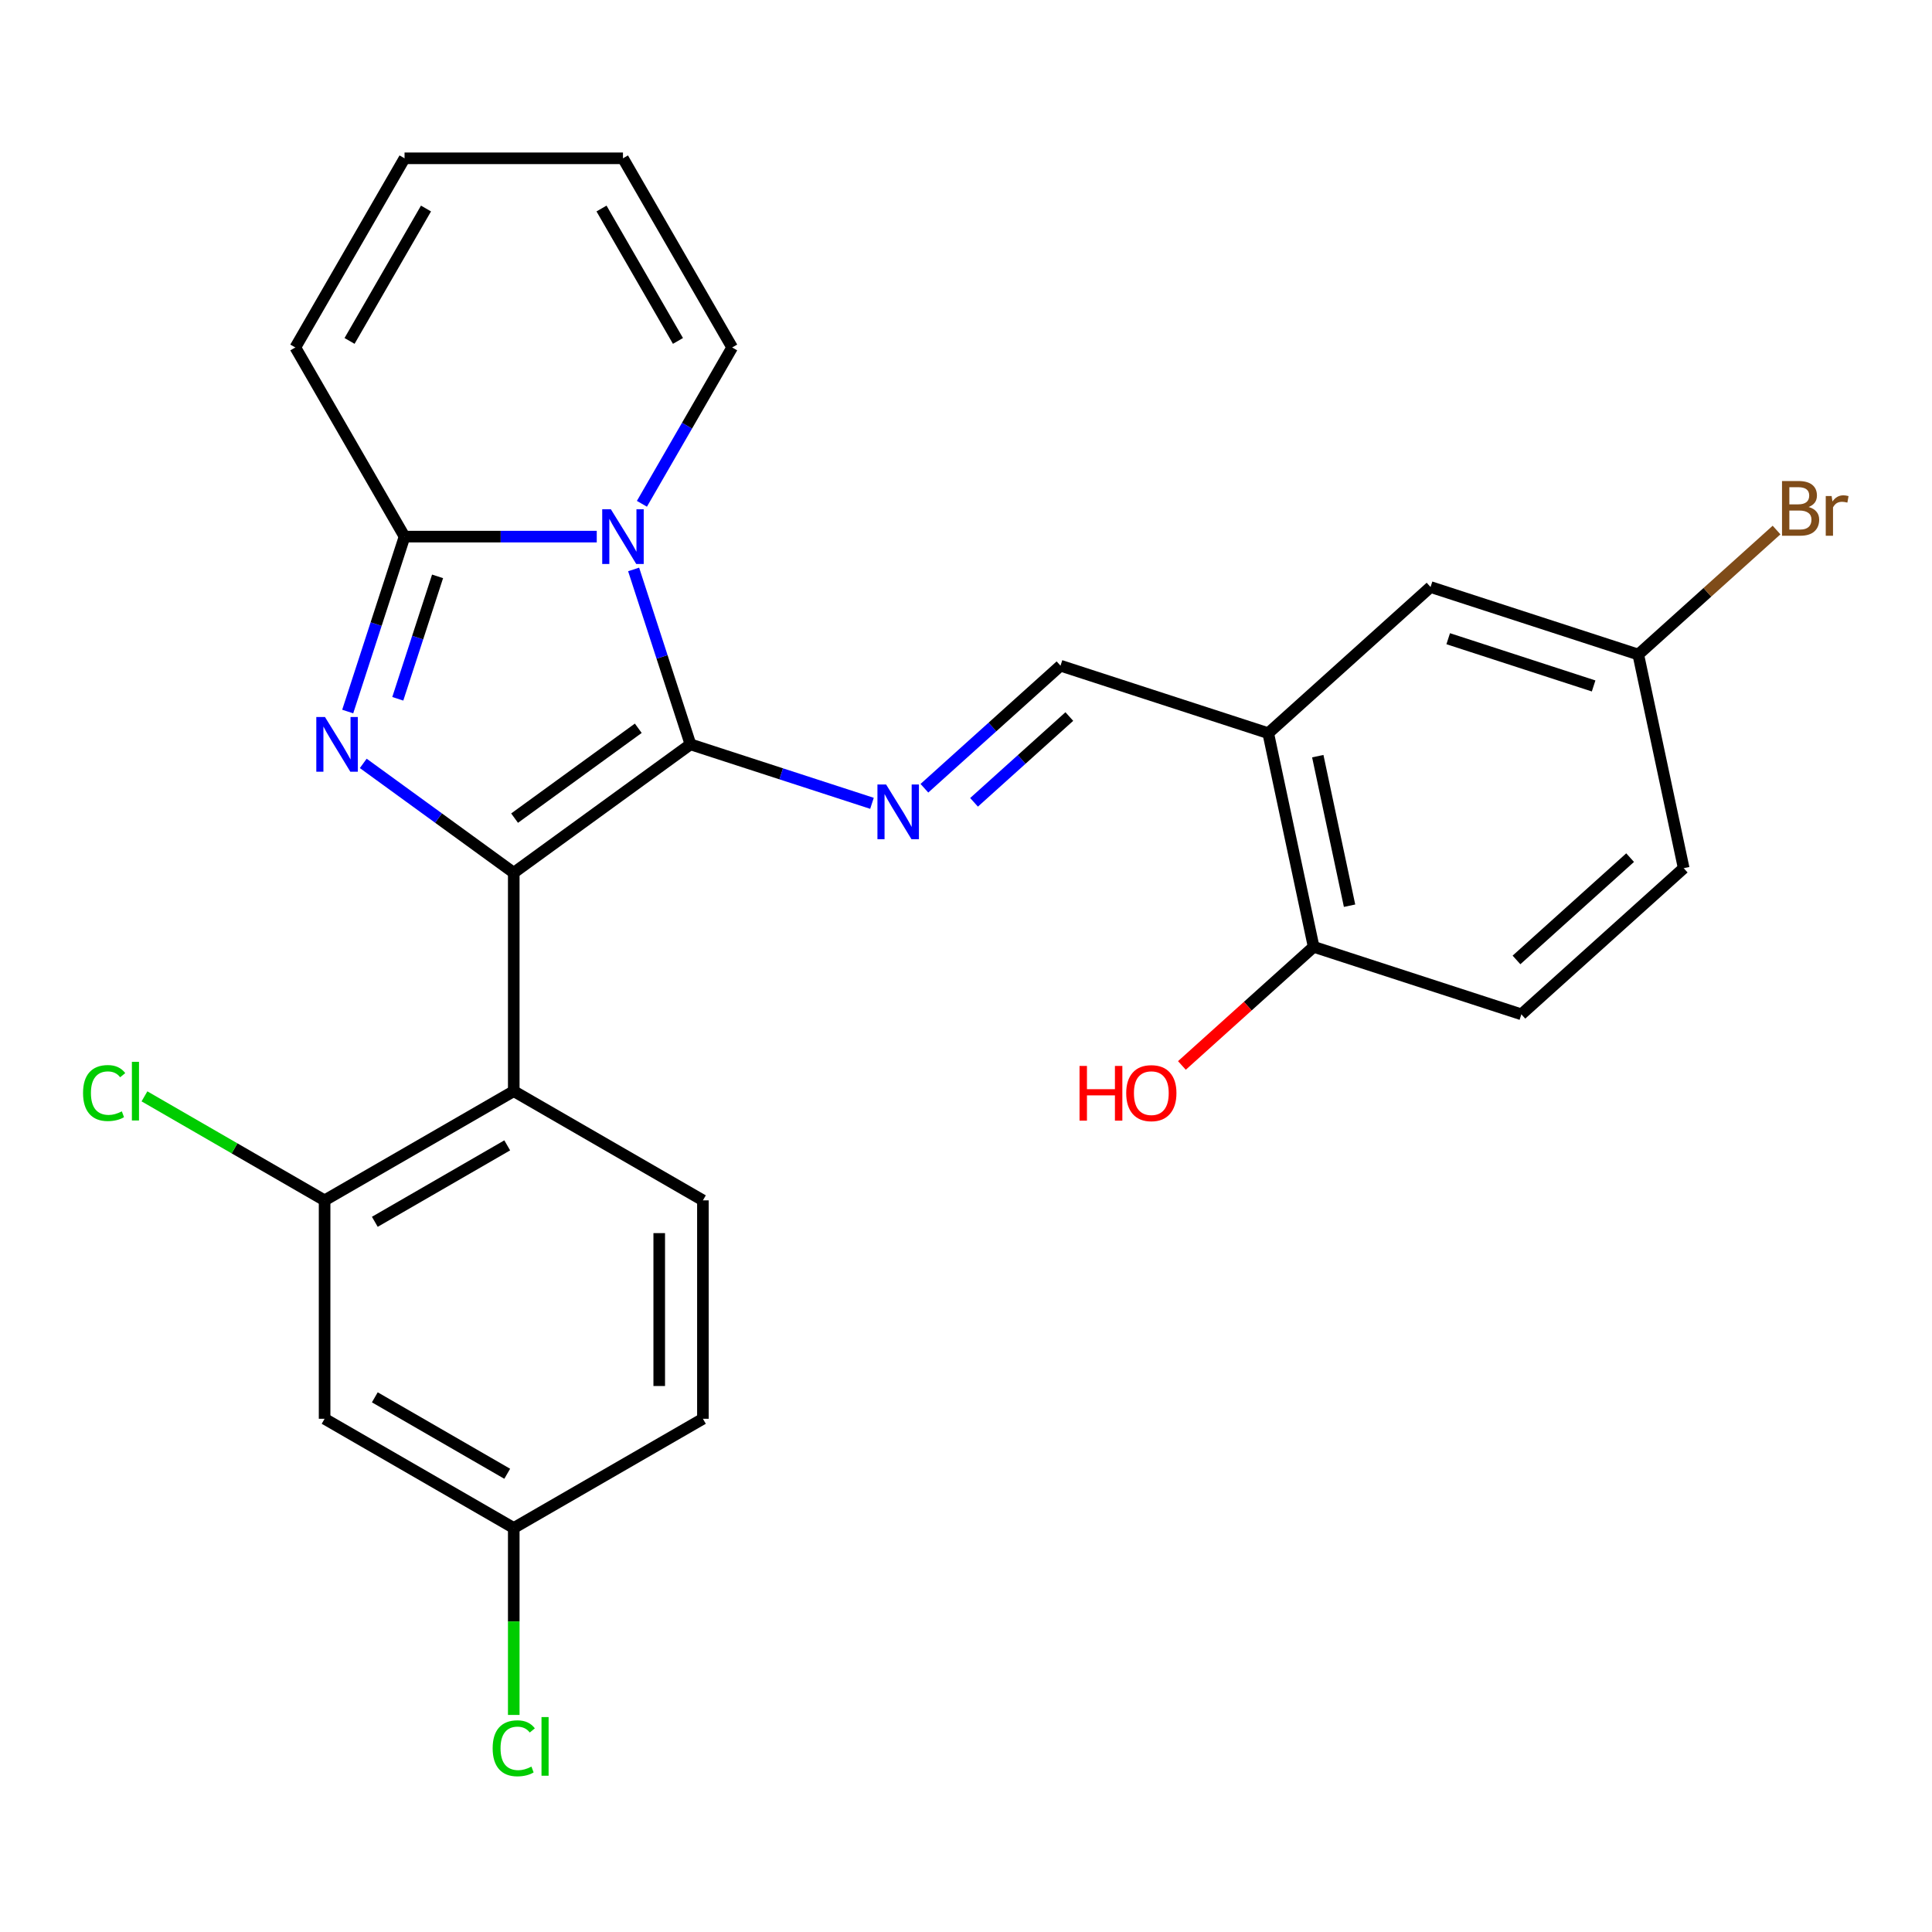 <?xml version='1.0' encoding='iso-8859-1'?>
<svg version='1.1' baseProfile='full'
              xmlns='http://www.w3.org/2000/svg'
                      xmlns:rdkit='http://www.rdkit.org/xml'
                      xmlns:xlink='http://www.w3.org/1999/xlink'
                  xml:space='preserve'
width='1000px' height='1000px' viewBox='0 0 1000 1000'>
<!-- END OF HEADER -->
<rect style='opacity:1.0;fill:#FFFFFF;stroke:none' width='1000' height='1000' x='0' y='0'> </rect>
<path class='bond-0' d='M 357.381,385.273 L 265.919,451.723' style='fill:none;fill-rule:evenodd;stroke:#000000;stroke-width:6px;stroke-linecap:butt;stroke-linejoin:miter;stroke-opacity:1' />
<path class='bond-0' d='M 330.372,376.948 L 266.348,423.463' style='fill:none;fill-rule:evenodd;stroke:#000000;stroke-width:6px;stroke-linecap:butt;stroke-linejoin:miter;stroke-opacity:1' />
<path class='bond-1' d='M 357.381,385.273 L 342.673,340.006' style='fill:none;fill-rule:evenodd;stroke:#000000;stroke-width:6px;stroke-linecap:butt;stroke-linejoin:miter;stroke-opacity:1' />
<path class='bond-1' d='M 342.673,340.006 L 327.965,294.739' style='fill:none;fill-rule:evenodd;stroke:#0000FF;stroke-width:6px;stroke-linecap:butt;stroke-linejoin:miter;stroke-opacity:1' />
<path class='bond-5' d='M 357.381,385.273 L 404.358,400.536' style='fill:none;fill-rule:evenodd;stroke:#000000;stroke-width:6px;stroke-linecap:butt;stroke-linejoin:miter;stroke-opacity:1' />
<path class='bond-5' d='M 404.358,400.536 L 451.335,415.8' style='fill:none;fill-rule:evenodd;stroke:#0000FF;stroke-width:6px;stroke-linecap:butt;stroke-linejoin:miter;stroke-opacity:1' />
<path class='bond-2' d='M 265.919,451.723 L 226.972,423.426' style='fill:none;fill-rule:evenodd;stroke:#000000;stroke-width:6px;stroke-linecap:butt;stroke-linejoin:miter;stroke-opacity:1' />
<path class='bond-2' d='M 226.972,423.426 L 188.024,395.129' style='fill:none;fill-rule:evenodd;stroke:#0000FF;stroke-width:6px;stroke-linecap:butt;stroke-linejoin:miter;stroke-opacity:1' />
<path class='bond-4' d='M 265.919,451.723 L 265.919,564.776' style='fill:none;fill-rule:evenodd;stroke:#000000;stroke-width:6px;stroke-linecap:butt;stroke-linejoin:miter;stroke-opacity:1' />
<path class='bond-3' d='M 308.88,277.753 L 259.136,277.753' style='fill:none;fill-rule:evenodd;stroke:#0000FF;stroke-width:6px;stroke-linecap:butt;stroke-linejoin:miter;stroke-opacity:1' />
<path class='bond-3' d='M 259.136,277.753 L 209.393,277.753' style='fill:none;fill-rule:evenodd;stroke:#000000;stroke-width:6px;stroke-linecap:butt;stroke-linejoin:miter;stroke-opacity:1' />
<path class='bond-9' d='M 332.253,260.766 L 355.613,220.306' style='fill:none;fill-rule:evenodd;stroke:#0000FF;stroke-width:6px;stroke-linecap:butt;stroke-linejoin:miter;stroke-opacity:1' />
<path class='bond-9' d='M 355.613,220.306 L 378.972,179.846' style='fill:none;fill-rule:evenodd;stroke:#000000;stroke-width:6px;stroke-linecap:butt;stroke-linejoin:miter;stroke-opacity:1' />
<path class='bond-26' d='M 179.977,368.286 L 194.685,323.019' style='fill:none;fill-rule:evenodd;stroke:#0000FF;stroke-width:6px;stroke-linecap:butt;stroke-linejoin:miter;stroke-opacity:1' />
<path class='bond-26' d='M 194.685,323.019 L 209.393,277.753' style='fill:none;fill-rule:evenodd;stroke:#000000;stroke-width:6px;stroke-linecap:butt;stroke-linejoin:miter;stroke-opacity:1' />
<path class='bond-26' d='M 205.893,361.693 L 216.189,330.007' style='fill:none;fill-rule:evenodd;stroke:#0000FF;stroke-width:6px;stroke-linecap:butt;stroke-linejoin:miter;stroke-opacity:1' />
<path class='bond-26' d='M 216.189,330.007 L 226.484,298.32' style='fill:none;fill-rule:evenodd;stroke:#000000;stroke-width:6px;stroke-linecap:butt;stroke-linejoin:miter;stroke-opacity:1' />
<path class='bond-12' d='M 209.393,277.753 L 152.866,179.846' style='fill:none;fill-rule:evenodd;stroke:#000000;stroke-width:6px;stroke-linecap:butt;stroke-linejoin:miter;stroke-opacity:1' />
<path class='bond-6' d='M 265.919,564.776 L 168.013,621.303' style='fill:none;fill-rule:evenodd;stroke:#000000;stroke-width:6px;stroke-linecap:butt;stroke-linejoin:miter;stroke-opacity:1' />
<path class='bond-6' d='M 262.539,592.837 L 194.004,632.405' style='fill:none;fill-rule:evenodd;stroke:#000000;stroke-width:6px;stroke-linecap:butt;stroke-linejoin:miter;stroke-opacity:1' />
<path class='bond-10' d='M 265.919,564.776 L 363.826,621.303' style='fill:none;fill-rule:evenodd;stroke:#000000;stroke-width:6px;stroke-linecap:butt;stroke-linejoin:miter;stroke-opacity:1' />
<path class='bond-8' d='M 478.467,407.993 L 513.691,376.277' style='fill:none;fill-rule:evenodd;stroke:#0000FF;stroke-width:6px;stroke-linecap:butt;stroke-linejoin:miter;stroke-opacity:1' />
<path class='bond-8' d='M 513.691,376.277 L 548.916,344.561' style='fill:none;fill-rule:evenodd;stroke:#000000;stroke-width:6px;stroke-linecap:butt;stroke-linejoin:miter;stroke-opacity:1' />
<path class='bond-8' d='M 504.164,415.281 L 528.821,393.08' style='fill:none;fill-rule:evenodd;stroke:#0000FF;stroke-width:6px;stroke-linecap:butt;stroke-linejoin:miter;stroke-opacity:1' />
<path class='bond-8' d='M 528.821,393.08 L 553.478,370.878' style='fill:none;fill-rule:evenodd;stroke:#000000;stroke-width:6px;stroke-linecap:butt;stroke-linejoin:miter;stroke-opacity:1' />
<path class='bond-11' d='M 168.013,621.303 L 168.013,734.356' style='fill:none;fill-rule:evenodd;stroke:#000000;stroke-width:6px;stroke-linecap:butt;stroke-linejoin:miter;stroke-opacity:1' />
<path class='bond-19' d='M 168.013,621.303 L 121.392,594.387' style='fill:none;fill-rule:evenodd;stroke:#000000;stroke-width:6px;stroke-linecap:butt;stroke-linejoin:miter;stroke-opacity:1' />
<path class='bond-19' d='M 121.392,594.387 L 74.772,567.471' style='fill:none;fill-rule:evenodd;stroke:#00CC00;stroke-width:6px;stroke-linecap:butt;stroke-linejoin:miter;stroke-opacity:1' />
<path class='bond-7' d='M 656.436,379.496 L 548.916,344.561' style='fill:none;fill-rule:evenodd;stroke:#000000;stroke-width:6px;stroke-linecap:butt;stroke-linejoin:miter;stroke-opacity:1' />
<path class='bond-13' d='M 656.436,379.496 L 679.941,490.078' style='fill:none;fill-rule:evenodd;stroke:#000000;stroke-width:6px;stroke-linecap:butt;stroke-linejoin:miter;stroke-opacity:1' />
<path class='bond-13' d='M 682.078,391.382 L 698.531,468.79' style='fill:none;fill-rule:evenodd;stroke:#000000;stroke-width:6px;stroke-linecap:butt;stroke-linejoin:miter;stroke-opacity:1' />
<path class='bond-14' d='M 656.436,379.496 L 740.45,303.849' style='fill:none;fill-rule:evenodd;stroke:#000000;stroke-width:6px;stroke-linecap:butt;stroke-linejoin:miter;stroke-opacity:1' />
<path class='bond-15' d='M 378.972,179.846 L 322.446,81.939' style='fill:none;fill-rule:evenodd;stroke:#000000;stroke-width:6px;stroke-linecap:butt;stroke-linejoin:miter;stroke-opacity:1' />
<path class='bond-15' d='M 350.912,176.465 L 311.343,107.93' style='fill:none;fill-rule:evenodd;stroke:#000000;stroke-width:6px;stroke-linecap:butt;stroke-linejoin:miter;stroke-opacity:1' />
<path class='bond-21' d='M 363.826,621.303 L 363.826,734.356' style='fill:none;fill-rule:evenodd;stroke:#000000;stroke-width:6px;stroke-linecap:butt;stroke-linejoin:miter;stroke-opacity:1' />
<path class='bond-21' d='M 341.216,638.261 L 341.216,717.398' style='fill:none;fill-rule:evenodd;stroke:#000000;stroke-width:6px;stroke-linecap:butt;stroke-linejoin:miter;stroke-opacity:1' />
<path class='bond-28' d='M 168.013,734.356 L 265.919,790.882' style='fill:none;fill-rule:evenodd;stroke:#000000;stroke-width:6px;stroke-linecap:butt;stroke-linejoin:miter;stroke-opacity:1' />
<path class='bond-28' d='M 194.004,723.254 L 262.539,762.822' style='fill:none;fill-rule:evenodd;stroke:#000000;stroke-width:6px;stroke-linecap:butt;stroke-linejoin:miter;stroke-opacity:1' />
<path class='bond-27' d='M 152.866,179.846 L 209.393,81.939' style='fill:none;fill-rule:evenodd;stroke:#000000;stroke-width:6px;stroke-linecap:butt;stroke-linejoin:miter;stroke-opacity:1' />
<path class='bond-27' d='M 180.927,176.465 L 220.495,107.93' style='fill:none;fill-rule:evenodd;stroke:#000000;stroke-width:6px;stroke-linecap:butt;stroke-linejoin:miter;stroke-opacity:1' />
<path class='bond-17' d='M 679.941,490.078 L 787.46,525.014' style='fill:none;fill-rule:evenodd;stroke:#000000;stroke-width:6px;stroke-linecap:butt;stroke-linejoin:miter;stroke-opacity:1' />
<path class='bond-25' d='M 679.941,490.078 L 645.846,520.777' style='fill:none;fill-rule:evenodd;stroke:#000000;stroke-width:6px;stroke-linecap:butt;stroke-linejoin:miter;stroke-opacity:1' />
<path class='bond-25' d='M 645.846,520.777 L 611.752,551.476' style='fill:none;fill-rule:evenodd;stroke:#FF0000;stroke-width:6px;stroke-linecap:butt;stroke-linejoin:miter;stroke-opacity:1' />
<path class='bond-20' d='M 740.45,303.849 L 847.97,338.784' style='fill:none;fill-rule:evenodd;stroke:#000000;stroke-width:6px;stroke-linecap:butt;stroke-linejoin:miter;stroke-opacity:1' />
<path class='bond-20' d='M 749.591,330.593 L 824.855,355.048' style='fill:none;fill-rule:evenodd;stroke:#000000;stroke-width:6px;stroke-linecap:butt;stroke-linejoin:miter;stroke-opacity:1' />
<path class='bond-16' d='M 322.446,81.939 L 209.393,81.939' style='fill:none;fill-rule:evenodd;stroke:#000000;stroke-width:6px;stroke-linecap:butt;stroke-linejoin:miter;stroke-opacity:1' />
<path class='bond-29' d='M 787.46,525.014 L 871.475,449.366' style='fill:none;fill-rule:evenodd;stroke:#000000;stroke-width:6px;stroke-linecap:butt;stroke-linejoin:miter;stroke-opacity:1' />
<path class='bond-29' d='M 784.933,496.864 L 843.743,443.911' style='fill:none;fill-rule:evenodd;stroke:#000000;stroke-width:6px;stroke-linecap:butt;stroke-linejoin:miter;stroke-opacity:1' />
<path class='bond-18' d='M 265.919,790.882 L 363.826,734.356' style='fill:none;fill-rule:evenodd;stroke:#000000;stroke-width:6px;stroke-linecap:butt;stroke-linejoin:miter;stroke-opacity:1' />
<path class='bond-23' d='M 265.919,790.882 L 265.919,839.266' style='fill:none;fill-rule:evenodd;stroke:#000000;stroke-width:6px;stroke-linecap:butt;stroke-linejoin:miter;stroke-opacity:1' />
<path class='bond-23' d='M 265.919,839.266 L 265.919,887.649' style='fill:none;fill-rule:evenodd;stroke:#00CC00;stroke-width:6px;stroke-linecap:butt;stroke-linejoin:miter;stroke-opacity:1' />
<path class='bond-22' d='M 847.97,338.784 L 871.475,449.366' style='fill:none;fill-rule:evenodd;stroke:#000000;stroke-width:6px;stroke-linecap:butt;stroke-linejoin:miter;stroke-opacity:1' />
<path class='bond-24' d='M 847.97,338.784 L 883.754,306.564' style='fill:none;fill-rule:evenodd;stroke:#000000;stroke-width:6px;stroke-linecap:butt;stroke-linejoin:miter;stroke-opacity:1' />
<path class='bond-24' d='M 883.754,306.564 L 919.538,274.343' style='fill:none;fill-rule:evenodd;stroke:#7F4C19;stroke-width:6px;stroke-linecap:butt;stroke-linejoin:miter;stroke-opacity:1' />
<path  class='atom-2' d='M 316.186 263.593
L 325.466 278.593
Q 326.386 280.073, 327.866 282.753
Q 329.346 285.433, 329.426 285.593
L 329.426 263.593
L 333.186 263.593
L 333.186 291.913
L 329.306 291.913
L 319.346 275.513
Q 318.186 273.593, 316.946 271.393
Q 315.746 269.193, 315.386 268.513
L 315.386 291.913
L 311.706 291.913
L 311.706 263.593
L 316.186 263.593
' fill='#0000FF'/>
<path  class='atom-3' d='M 168.198 371.113
L 177.478 386.113
Q 178.398 387.593, 179.878 390.273
Q 181.358 392.953, 181.438 393.113
L 181.438 371.113
L 185.198 371.113
L 185.198 399.433
L 181.318 399.433
L 171.358 383.033
Q 170.198 381.113, 168.958 378.913
Q 167.758 376.713, 167.398 376.033
L 167.398 399.433
L 163.718 399.433
L 163.718 371.113
L 168.198 371.113
' fill='#0000FF'/>
<path  class='atom-6' d='M 458.641 406.048
L 467.921 421.048
Q 468.841 422.528, 470.321 425.208
Q 471.801 427.888, 471.881 428.048
L 471.881 406.048
L 475.641 406.048
L 475.641 434.368
L 471.761 434.368
L 461.801 417.968
Q 460.641 416.048, 459.401 413.848
Q 458.201 411.648, 457.841 410.968
L 457.841 434.368
L 454.161 434.368
L 454.161 406.048
L 458.641 406.048
' fill='#0000FF'/>
<path  class='atom-20' d='M 42.986 565.756
Q 42.986 558.716, 46.266 555.036
Q 49.586 551.316, 55.866 551.316
Q 61.706 551.316, 64.826 555.436
L 62.186 557.596
Q 59.906 554.596, 55.866 554.596
Q 51.586 554.596, 49.306 557.476
Q 47.066 560.316, 47.066 565.756
Q 47.066 571.356, 49.386 574.236
Q 51.746 577.116, 56.306 577.116
Q 59.426 577.116, 63.066 575.236
L 64.186 578.236
Q 62.706 579.196, 60.466 579.756
Q 58.226 580.316, 55.746 580.316
Q 49.586 580.316, 46.266 576.556
Q 42.986 572.796, 42.986 565.756
' fill='#00CC00'/>
<path  class='atom-20' d='M 68.266 549.596
L 71.946 549.596
L 71.946 579.956
L 68.266 579.956
L 68.266 549.596
' fill='#00CC00'/>
<path  class='atom-24' d='M 254.999 904.915
Q 254.999 897.875, 258.279 894.195
Q 261.599 890.475, 267.879 890.475
Q 273.719 890.475, 276.839 894.595
L 274.199 896.755
Q 271.919 893.755, 267.879 893.755
Q 263.599 893.755, 261.319 896.635
Q 259.079 899.475, 259.079 904.915
Q 259.079 910.515, 261.399 913.395
Q 263.759 916.275, 268.319 916.275
Q 271.439 916.275, 275.079 914.395
L 276.199 917.395
Q 274.719 918.355, 272.479 918.915
Q 270.239 919.475, 267.759 919.475
Q 261.599 919.475, 258.279 915.715
Q 254.999 911.955, 254.999 904.915
' fill='#00CC00'/>
<path  class='atom-24' d='M 280.279 888.755
L 283.959 888.755
L 283.959 919.115
L 280.279 919.115
L 280.279 888.755
' fill='#00CC00'/>
<path  class='atom-25' d='M 936.125 262.417
Q 938.845 263.177, 940.205 264.857
Q 941.605 266.497, 941.605 268.937
Q 941.605 272.857, 939.085 275.097
Q 936.605 277.297, 931.885 277.297
L 922.365 277.297
L 922.365 248.977
L 930.725 248.977
Q 935.565 248.977, 938.005 250.937
Q 940.445 252.897, 940.445 256.497
Q 940.445 260.777, 936.125 262.417
M 926.165 252.177
L 926.165 261.057
L 930.725 261.057
Q 933.525 261.057, 934.965 259.937
Q 936.445 258.777, 936.445 256.497
Q 936.445 252.177, 930.725 252.177
L 926.165 252.177
M 931.885 274.097
Q 934.645 274.097, 936.125 272.777
Q 937.605 271.457, 937.605 268.937
Q 937.605 266.617, 935.965 265.457
Q 934.365 264.257, 931.285 264.257
L 926.165 264.257
L 926.165 274.097
L 931.885 274.097
' fill='#7F4C19'/>
<path  class='atom-25' d='M 948.045 256.737
L 948.485 259.577
Q 950.645 256.377, 954.165 256.377
Q 955.285 256.377, 956.805 256.777
L 956.205 260.137
Q 954.485 259.737, 953.525 259.737
Q 951.845 259.737, 950.725 260.417
Q 949.645 261.057, 948.765 262.617
L 948.765 277.297
L 945.005 277.297
L 945.005 256.737
L 948.045 256.737
' fill='#7F4C19'/>
<path  class='atom-26' d='M 558.766 551.726
L 562.606 551.726
L 562.606 563.766
L 577.086 563.766
L 577.086 551.726
L 580.926 551.726
L 580.926 580.046
L 577.086 580.046
L 577.086 566.966
L 562.606 566.966
L 562.606 580.046
L 558.766 580.046
L 558.766 551.726
' fill='#FF0000'/>
<path  class='atom-26' d='M 582.926 565.806
Q 582.926 559.006, 586.286 555.206
Q 589.646 551.406, 595.926 551.406
Q 602.206 551.406, 605.566 555.206
Q 608.926 559.006, 608.926 565.806
Q 608.926 572.686, 605.526 576.606
Q 602.126 580.486, 595.926 580.486
Q 589.686 580.486, 586.286 576.606
Q 582.926 572.726, 582.926 565.806
M 595.926 577.286
Q 600.246 577.286, 602.566 574.406
Q 604.926 571.486, 604.926 565.806
Q 604.926 560.246, 602.566 557.446
Q 600.246 554.606, 595.926 554.606
Q 591.606 554.606, 589.246 557.406
Q 586.926 560.206, 586.926 565.806
Q 586.926 571.526, 589.246 574.406
Q 591.606 577.286, 595.926 577.286
' fill='#FF0000'/>
</svg>
